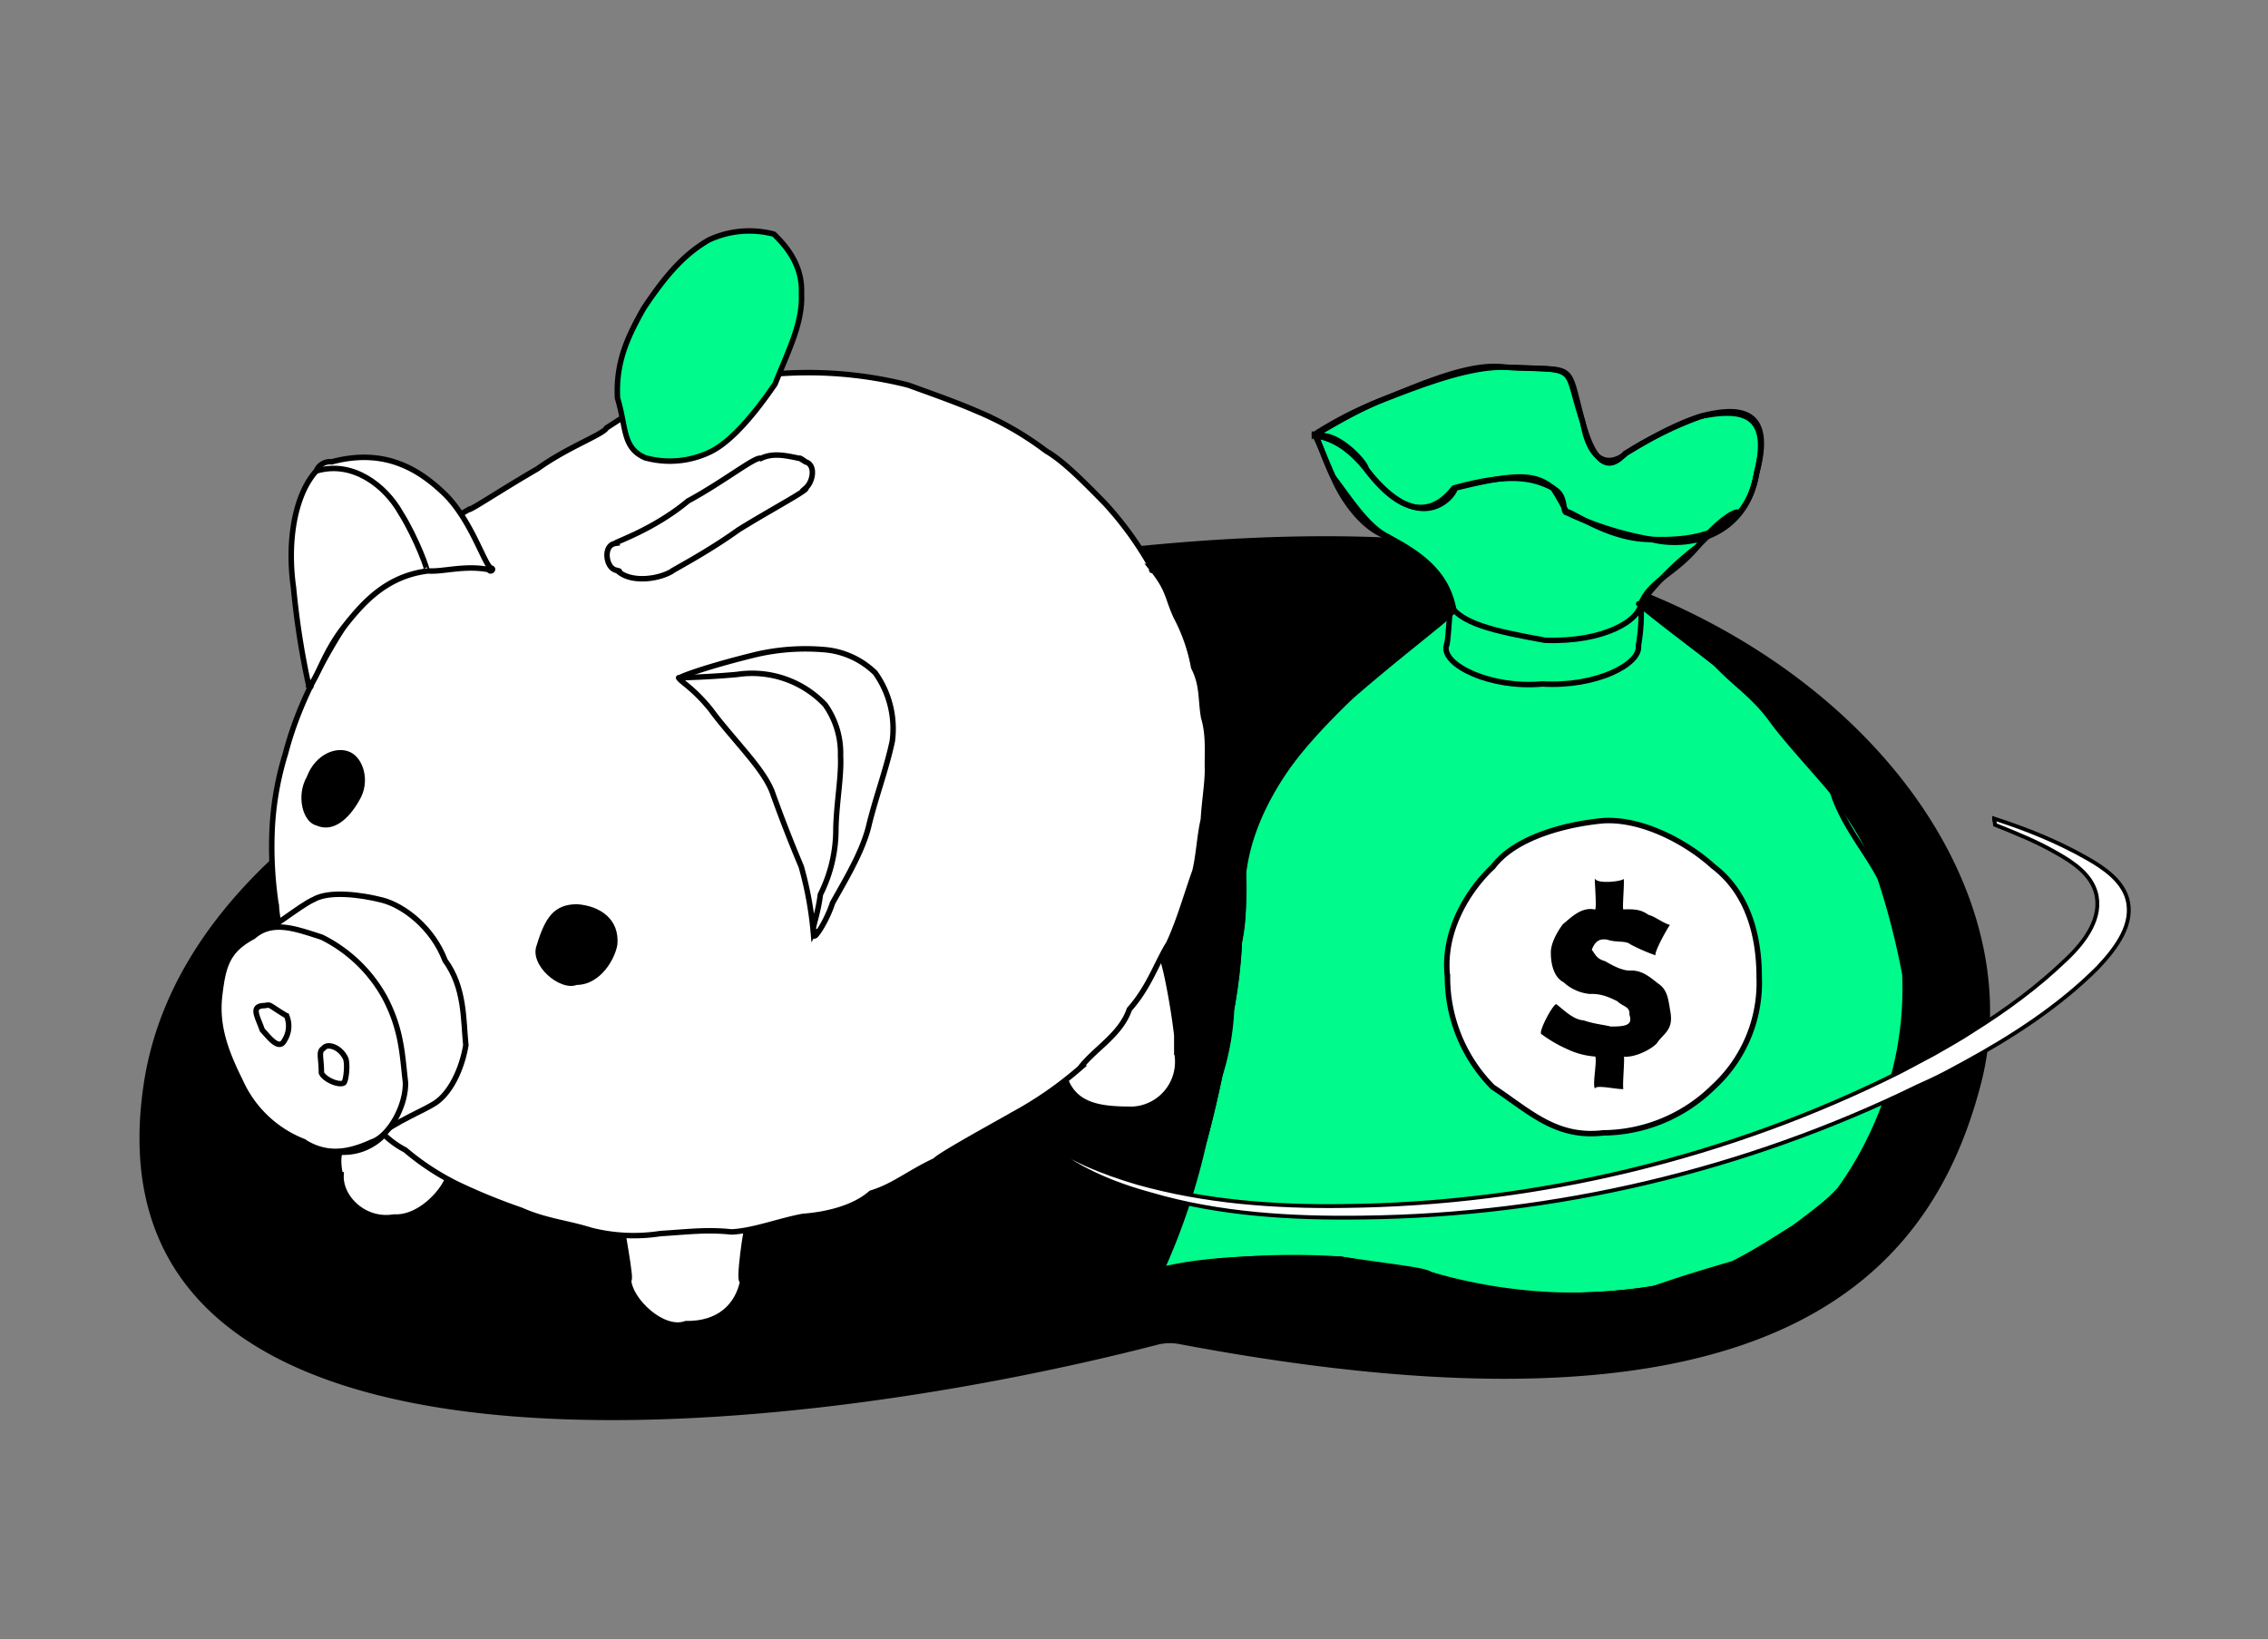 <svg xmlns="http://www.w3.org/2000/svg" xmlns:xlink="http://www.w3.org/1999/xlink" width="350" height="253"><rect width="100%" height="100%" fill="#808080" stroke="none"/><g transform="scale(1.186 1.188)"><svg xmlns="http://www.w3.org/2000/svg" width="295" height="213" fill="none"><path fill="#000" d="M18.689 140.913c-8.407 56.568 83.555 46.293 131.923 33.799a6.524 6.524 0 012.846-.083c76.323 14.397 97.56-8.066 104.277-33.716 7.458-28.474-20.193-62.054-63.853-69.694-43.66-7.64-166.706 12.582-175.193 69.694z"/><g clip-path="url(#clip0_4414_8476)"><path fill="#fff" d="M80.923 159.231c-.191-.373 1.341 7.391.868 7.058.09 2.582 4.437 6.797 7.452 5.688 4.305.08 6.806-2.289 7.441-5.688-.786 1.21.525-7.905.716-7.381"/><path stroke="#000" stroke-miterlimit="10" stroke-width=".711" d="M80.923 159.231c-.191-.373 1.341 7.391.868 7.058.09 2.582 4.437 6.797 7.452 5.688 4.305.08 6.806-2.289 7.441-5.688-.786 1.21.525-7.905.716-7.381"/><path fill="#fff" d="M44.36 149.691a7.236 7.236 0 006.05-2.753c-.444-.433 7.734 5.889 8.067 5.597-.545 2.138-3.822 5.788-7.22 5.586-3.802.656-7.059-2.49-6.877-5.485-.273 0-.545-2.935 0-2.945"/><path stroke="#000" stroke-miterlimit="10" stroke-width=".711" d="M44.36 149.691a7.236 7.236 0 006.05-2.753c-.444-.433 7.734 5.889 8.067 5.597-.545 2.138-3.822 5.788-7.22 5.586-3.802.656-7.059-2.49-6.877-5.485-.273 0-.545-2.935 0-2.945"/><path fill="#fff" d="M151.107 124.401c.584.152 2.652 12.393 2.016 12.323a6.176 6.176 0 01-5.747 7.401c-3.943 0-7.251-.332-8.652-3.61-1.775-.706-.545-.927-.212-.534"/><path stroke="#000" stroke-miterlimit="10" stroke-width=".711" d="M151.107 124.401c.584.152 2.652 12.393 2.016 12.323a6.176 6.176 0 01-5.747 7.401c-3.943 0-7.251-.332-8.652-3.61-1.775-.706-.545-.927-.212-.534"/><path fill="#fff" d="M95.837 56.689c.08.847-1.764.524-3.025.544-1.008-.776-1.583 1.21-2.723.908-1.25.564-.837-.343-2.621 1.099-1.533 1.875-2.541 1.25-2.693 1.411-1.401 1.896-1.27.686-2.4 1.362-.585.746-.897.958-2.49 1.553-1.402 1.563-2.017.907-2.27 1.966a2.451 2.451 0 00-1.008 2.42c-.746 2.178 0 2.178 1.775 3.136 1.462.444 2.753-.11 5.334-.413 1.826-.05 3.701-1.664 5.042-2.36.908-1.341 4.518-2.238 4.931-2.51a16.527 16.527 0 004.538-3.207c-.212-1.402.454-2.511.686-3.772-.192-1.119-1.039-2.148-3.076-2.137z"/><path fill="#000" d="M45.277 97.971a2.54 2.54 0 011.412 2.501c-.141 1.614-.847 2.017-.908 3.378-.837 1.009-1.008 1.664-2.652 2.269-.212-.454-2.682.605-2.874-.171a11.242 11.242 0 01-1.401-2.521c1.008-1.583-.273-2.531.907-3.368.484-1.301 1.008-2.078 2.652-2.259a4.144 4.144 0 012.864.171zM75.115 118.19c.645.08 1.331-.535 1.835.252a2.72 2.72 0 011.483 1.109 3.373 3.373 0 011.361 3.317c-.242.555.08 2.915-1.361 3.328-.111 1.724-1.13 1.936-3.318 1.361-2.188-.574-.756-.534-3.328-1.361-.09-1.412-2.147-3.025-1.36-3.328-.626-2.5-.263-2.561 1.36-3.317.273-1.14.948-1.936 3.328-1.361z"/><path fill="#000" d="M75.115 128.838c-1.553.514-2.46-.776-4.205-1.744a9.783 9.783 0 01-1.744-4.205c.625-1.009-.414-3.025 1.744-4.205a6.055 6.055 0 014.205-1.735c2.138-.08 3.842.666 4.205 1.735 1.008.877 1.11 2.309 1.745 4.205-.081 1.23.07 1.714-.434 2.289-.363.766-.151 1.311-1.311 1.916a7.478 7.478 0 01-4.205 1.744zm0-9.398c-1.008-.141-3.751.534-2.672.867-.746 1.351-.141.888-.787 2.582a2.493 2.493 0 001.009 2.41c.645 1.22 1.26.746 2.41 1.008 1.502.343 2.672-1.079 3.448-3.459-.564-2.147-1.028-4.043-3.408-3.408zM41.798 107.602c-1.462.161-1.694-.454-2.178-.615-.484-.646-2.39-1.473-2.017-3.449a15.21 15.21 0 011.07-4.155c.634-.625 2.288-2.42 3.256-2.752 1.301 0 2.44-.364 4.034.282 2.258 1.603 2.097 1.744 1.946 3.287 1.27 1.452.393 3.025-1.008 4.306-1.18 1.15-1.009 1.825-2.3 2.269-.796.292-2.268.645-2.803.827zm1.956-8.814c-.393-.211-1.22-.05-.907.172a5.196 5.196 0 00-2.017 1.754 4.135 4.135 0 01-.696 2.602c-.201 1.714-.534 1.765.817 1.563.615.867 1.946-.524 3.812-1.694a12.927 12.927 0 00-.131-4.165c-1.009-.635-.706.232-.857-.231-.01.17.272.292-.02 0zm2.017 5.042c-.151-.393.141.162 0 0 .06.263.222-.504.03.071l-.03-.071z"/><path fill="#fff" stroke="#000" stroke-miterlimit="10" stroke-width=".711" d="M131.645 144.902c-.192.161-9.66 5.304-9.923 5.869-3.529 1.653-5.415 3.347-8.389 4.245-2.017 1.795-5.385 2.763-8.844 3.025-3.085.565-6.514 1.896-9.297 2.017-3.328-.343-5.707 0-9.247.211a22.713 22.713 0 01-9.015-.413c-3.227-1.008-5.859-1.18-9.156-2.632a79.456 79.456 0 01-8.269-3.378 33.022 33.022 0 01-6.786-4.447c-2.682-1.371-4.386-3.701-5.758-5.566-.706-1.382-3.186-4.467-4.245-6.625.867-.081.12 0 0 0-2.017-4.175-3.207-6.222-4.336-9.731-.605-3.116-2.219-6.353-2.42-9.711a50.353 50.353 0 01-.535-10.295 39.582 39.582 0 011.715-9.55c1.613-6.242 4.82-12.292 8.53-17.939a47.98 47.98 0 0115.308-13.774c.14.181 4.164-2.531 8.964-5.304 3.893-2.804 8.622-4.498 8.965-5.294 3.72-2.42 5.596-3.6 9.489-4.558 2.964-1.563 6.846-1.724 9.952-2.199a53.155 53.155 0 0119.835 1.18c3.156 1.15 6.252 2.219 9.257 3.53a41.079 41.079 0 018.692 5.042c2.098 1.21 4.558 3.64 7.573 6.715a43.547 43.547 0 016.202 8.582c-.212.423.343.11 0 0 2.258 2.813 1.956 3.73 3.166 6.302a22.433 22.433 0 012.249 6.504c1.19 2.3.887 4.175 1.3 6.504.706 2.35.434 4.619.495 6.817 0 1.775-.424 4.306-.535 6.464-.474 1.956-.605 4.729-1.099 6.695-1.008 2.783-2.017 6.403-3.388 9.348-1.583 2.521-2.541 5.677-5.143 8.601-1.149 3.348-4.528 5.123-6.433 7.644a48.474 48.474 0 01-8.874 6.121v0z"/><path fill="#fff" stroke="#000" stroke-miterlimit="10" stroke-width=".711" d="M40.185 89.118c-.142.111.534.181.12 0 1.18-1.472 1.917-4.447 4.468-7.694s5.576-6.585 10.92-7.25c1.916.161 4.77-.787 7.927-.162.191.454.826-.14.201-.231-.887-.757-2.48-5.99-5.727-9.378-3.53-3.48-8.068-6.232-14.935-4.397a1.926 1.926 0 00-2.016 1.19c-2.874 3.207-3.782 9.348-2.955 15.126.403 4.302 1.07 8.575 1.997 12.796v0z"/><path stroke="#000" stroke-miterlimit="10" stroke-width=".711" d="M55.421 74.002c.545.676-1.31-4.245-3.267-7.33-2.017-3.6-6.302-6.888-11.001-5.476"/><path fill="#000" stroke="#fff" stroke-miterlimit="10" stroke-width=".711" d="M80.691 122.727c-.272 1.926-2.248 5.516-5.596 5.597-2.44.857-6.665-2.763-5.607-5.597 1.11-3.66 2.34-5.586 5.607-5.606 3.196.221 5.889 2.107 5.596 5.606zM47.062 104.163c-1.392 2.48-3.58 4.487-6.05 3.408-2.017-.565-2.884-4.225-1.412-6.797 1.14-3.025 4.033-4.285 6.05-3.408 2.017.877 2.985 4.225 1.412 6.797z"/><path fill="#00FA8C" stroke="#000" stroke-linecap="round" stroke-linejoin="round" stroke-width=".711" d="M100.859 49.882c-2.531 3.69-5.586 7.442-8.43 8.823a12.1 12.1 0 01-8.5.767c-2.965-1.321-2.4-3.862-3.58-7.745-.233-4.628 1.26-7.895 3.428-11.707 2.965-4.427 5.284-6.998 8.43-8.833a12.495 12.495 0 018.491-.767c1.774 1.704 3.751 4.185 3.589 7.745.182 3.842-1.754 7.472-3.428 11.717z"/><path stroke="#000" stroke-miterlimit="10" stroke-width=".711" d="M104.842 63.414c.545.142-4.447 2.753-8.753 5.425-4.215 3.026-8.712 5.305-8.752 5.436-1.795 1.008-5.042 1.391-6.746.08.17-.282-.494-.191-.535-.312-1.23-.353-1.613-3.187 0-3.439-.141-.171 4.88-1.704 9.469-5.516 4.659-2.51 8.873-5.889 9.478-5.526 1.533-.736 3.127-.413 5.042 0-.07-.201 1.009.595.767.444 1.341.353 1.018 2.551.03 3.408zM105.84 121.255c.494-.877.414.888.071 0-.403-.474.454-2.017.837-5.042a18.79 18.79 0 002.017-8.591c.08-3.368.746-6.807.605-9.418a10.839 10.839 0 00-2.017-6.656 13.108 13.108 0 00-11.435-3.922c-4.094.383-7.916.433-7.603.433.211.505 1.895 1.291 4.215 4.195 1.008 1.392 2.43 3.025 3.902 4.77 1.472 1.744 3.287 3.902 4.034 5.838a190.085 190.085 0 003.791 9.731 46.257 46.257 0 011.583 8.662v0z"/><path stroke="#000" stroke-miterlimit="10" stroke-width=".711" d="M88.385 88.11c.263-.313 4.377-1.715 10.084-3.097 2.813-.64 5.706-.85 8.581-.625a10.788 10.788 0 016.827 3.025 12.453 12.453 0 012.229 8.874c-.797 3.761-2.199 7.371-3.116 11.244-.867 3.287-2.935 6.705-4.659 9.781-.827 2.561-2.682 5.264-2.39 3.953"/><path fill="#fff" stroke="#000" stroke-miterlimit="10" stroke-width=".711" d="M56.218 143.56c-1.573.948-6.645 3.025-7.926 5.042-2.642 1.372-6.05 1.099-8.904-.07-3.317-1.009-5.869-3.782-8.208-7.856-2.017-3.297-2.3-7.189-2.692-11.021.685-2.935 1.603-5.919 4.386-7.745 2.128-.917 6.232-4.305 7.936-5.041 2.017-1.17 6.161-.626 8.904.07 2.743.696 6.544 3.509 8.198 7.845 2.571 3.52 2.36 7.593 2.703 11.022-.484 2.954-2.017 6.494-4.397 7.754z"/><path fill="#fff" stroke="#000" stroke-miterlimit="10" stroke-width=".711" d="M48.373 148.37c-2.713 1.23-5.687 2.017-8.904-.071a14.983 14.983 0 01-8.208-7.845c-1.815-3.64-3.146-7.058-2.693-11.021.454-3.963 1.009-5.96 4.387-7.755 2.5-2.178 5.475-1.008 8.904.081a18.964 18.964 0 018.208 7.845c2.228 4.225 2.269 7.472 2.692 11.022.08 3.166-2.208 7.048-4.386 7.744z"/><path stroke="#000" stroke-miterlimit="10" stroke-width=".711" d="M37.018 135.161c-.695 1.411-2.016-.394-2.894-1.342-.625-1.784-1.573-3.126.293-3.166.907-.131.333-.202 2.884 1.341a3.42 3.42 0 01-.283 3.167v0zM44.702 140.707c-.716.363-2.642-.565-2.884-1.341 0-2.017-.433-2.753.283-3.167.443-.686 2.158-.232 2.884 1.341.292.857.02 3.066-.283 3.167z"/></g><path fill="#00FA8C" d="M226.271 66.668c-.209-.69-3.348 1.485-5.367 4.324-3.034 3.634-5.991 4.298-7.359 7.32-.286.456.613-.078 0 .104-.377.508 1.003.443 0 .105.417-.782-.182-.157 0 .09 0 .118 1.303.56.078.079.326.404 4.507 3.62 9.587 7.476 2.605 2.8 5.054 4.168 7.528 7.659 1.954 2.605 5.288 6.174 7.815 9.196 2.918 4.324 4.299 6.043 6.161 11.11a33.398 33.398 0 013.204 12.452c1.147 4.689 0 8.844-1.302 13.52a48.455 48.455 0 01-6.929 14.132 33.017 33.017 0 01-6.292 5.34c-2.722 1.589-4.61 3.908-7.567 4.611a55.648 55.648 0 01-10.759 3.243 64.115 64.115 0 01-13.025.808 67.59 67.59 0 01-15.942-2.644c-.743-.586-4.429-.899-11.723-1.993a94.287 94.287 0 00-23.263 1.381 84.85 84.85 0 005.562-16.699c.756-2.83 1.433-5.678 2.032-8.544.716-2.787.521-5.588 1.537-8.649a61.837 61.837 0 001.016-8.739c.781-3.582.378-6.031.508-8.792.299-8.297 6.512-15.787 13.832-22.885 7.112-6.213 13.781-11.045 13.546-11.475-.872-4.702-4.181-7.15-8.557-9.443-3.256-1.055-5.9-4.82-7.151-7.815-1.107-2.553-1.823-4.455-2.409-5.497-.313.495 4.116-2.605 9.039-4.572 4.923-1.966 11.241-4.806 15.708-4.168 10.056.43 7.568-.495 10.173 7.177 1.406 7.88 5.783 3.973 5.561 4.025.131 0 5.64-3.621 9.899-4.845 5.21-1.016 9.118-.456 7.164 7.372-1.393 8.375-8.961 9.886-13.741 8.648a42.97 42.97 0 01-10.98-3.477c-.639 0 .104-2.202-1.772-3.165-2.448-2.045-5.21-1.863-12.829 0 .573 0-3.908 7.307-11.488-2.501 0-.808-3.908-5.015-6.357-4.233"/><path stroke="#000" stroke-linecap="round" stroke-linejoin="round" stroke-width=".711" d="M226.271 66.668c-.209-.69-3.348 1.485-5.367 4.324-3.034 3.634-5.991 4.298-7.359 7.32-.286.456.613-.078 0 .104-.377.508 1.003.443 0 .105.417-.782-.182-.157 0 .09 0 .118 1.303.56.078.079.326.404 4.507 3.62 9.587 7.476 2.605 2.8 5.054 4.168 7.528 7.659 1.954 2.605 5.288 6.174 7.815 9.196 2.918 4.324 4.299 6.043 6.161 11.11a33.398 33.398 0 013.204 12.452c1.147 4.689 0 8.844-1.302 13.52a48.455 48.455 0 01-6.929 14.132 33.017 33.017 0 01-6.292 5.34c-2.722 1.589-4.61 3.908-7.567 4.611a55.648 55.648 0 01-10.759 3.243 64.115 64.115 0 01-13.025.808 67.59 67.59 0 01-15.942-2.644c-.743-.586-4.429-.899-11.723-1.993a94.287 94.287 0 00-23.263 1.381 84.85 84.85 0 005.562-16.699c.756-2.83 1.433-5.678 2.032-8.544.716-2.787.521-5.588 1.537-8.649a61.837 61.837 0 001.016-8.739c.781-3.582.378-6.031.508-8.792.299-8.297 6.512-15.787 13.832-22.885 7.112-6.213 13.781-11.045 13.546-11.475-.872-4.702-4.181-7.15-8.557-9.443-3.256-1.055-5.9-4.82-7.151-7.815-1.107-2.553-1.823-4.455-2.409-5.497-.313.495 4.116-2.605 9.039-4.572 4.923-1.966 11.241-4.806 15.708-4.168 10.056.43 7.568-.495 10.173 7.177 1.406 7.88 5.783 3.973 5.561 4.025.131 0 5.64-3.621 9.899-4.845 5.21-1.016 9.118-.456 7.164 7.372-1.393 8.375-8.961 9.886-13.741 8.648a42.97 42.97 0 01-10.98-3.477c-.639 0 .104-2.202-1.772-3.165-2.448-2.045-5.21-1.863-12.829 0 .573 0-3.908 7.307-11.488-2.501 0-.808-3.908-5.015-6.357-4.233"/><path stroke="#000" stroke-miterlimit="10" stroke-width=".711" d="M226.271 66.668c.143-.313-2.605 1.367-5.367 4.324a38 38 0 00-7.359 7.333v.104c.274.339 0 .3 0 .104-.95-.221.626.091 0 .091.079.43-.416-.195.079.079 1.198.677 4.923 3.75 9.586 7.476a64.076 64.076 0 017.58 7.333c3.009 2.905 5.953 5.392 7.711 9.521 1.394 4.312 4.624 7.972 6.161 11.111a97.995 97.995 0 013.204 12.452c.18 4.36-.29 8.724-1.393 12.946a45.798 45.798 0 01-6.878 14.732c.196.364-2.605 2.605-6.291 5.34-1.836 1.081-4.78 3.074-7.815 4.572-3.985 1.172-6.773 2.006-10.42 3.282a80.026 80.026 0 01-13.259.834 54.807 54.807 0 01-15.708-2.71c0 .43-4.351-.807-11.723-1.992-6.604-.157-16.138-.378-23.263 1.38 1.902-5.926 3.726-11.292 5.562-16.698a160.109 160.109 0 002.032-8.544 32.865 32.865 0 001.537-8.649 76.555 76.555 0 001.016-8.74 41.37 41.37 0 00.534-8.857c.938-8.114 6.421-16.177 13.833-22.885 6.304-6.668 12.79-11.813 13.52-11.422-1.186-3.804-3.908-6.344-8.558-9.444-2.735-1.367-4.806-4.74-7.151-7.815-1.224-2.474-2.071-5.444-2.409-5.483a50.21 50.21 0 019.039-4.572c5.392-2.058 11.058-4.233 15.708-4.168 9.652.573 7.919-1.068 10.173 7.177 2.253 8.245 4.988 4.467 5.561 4.025a50.153 50.153 0 019.899-4.846c4.911-1.302 9.444-.95 7.164 7.372-1.302 7.815-7.815 8.883-13.741 8.649-5.575.078-10.733-3.973-11.006-3.569a34.491 34.491 0 00-1.785-3.113c-1.901-.899-4.637-2.292-12.829 0-.183-.13-4.22 7.203-11.488-2.5-.378-.34-2.723-3.687-6.357-4.234"/><path fill="#fff" stroke="#000" stroke-miterlimit="10" stroke-width=".711" d="M208.622 147.188a20.668 20.668 0 0014.327-5.953 18.388 18.388 0 005.953-14.327c0-5.21-1.394-10.863-5.953-14.328-3.464-3.152-9.26-6.252-14.327-5.952-4.663.417-11.41 2.084-14.328 5.952-3.334 3.113-6.616 8.48-5.952 14.328a20.305 20.305 0 005.887 14.327c4.754 3.126 8.193 6.682 14.393 5.953z"/><path stroke="#000" stroke-miterlimit="10" stroke-width=".711" d="M188.511 78.207c1.199 2.827 6.083 3.804 12.504 4.976 7.646.3 12.543-2.605 12.504-4.976.106 1.9-.004 3.805-.325 5.68.312 2.422-5.536 5.392-12.504 4.975-6.721.625-13.103-2.462-12.504-4.976.221.313.456-5.131.521-4.298"/><path fill="#000" d="M217.319 120.19c.117-.427-2.057 3.317-1.913 3.927a23.389 23.389 0 01-3.296-1.443c-.577-.491-1.878-.192-2.965-.589-1.018-.166-1.581.192-2.022 1.302.568.811.699 1.196 1.747 1.499.733.427 2.231 1.31 3.384 1.208 1.493 0 2.458.884 3.523 1.708 1.262.832 1.31 2.198 1.59 3.752.366 2.327-.922 2.707-1.747 3.949-.485.628-2.62 1.904-4.366 1.793.236-.427-.214 4.201 0 4.146-.044.29-3.755-.624-3.685 0-.437-.261.283-3.642 0-4.171a10.218 10.218 0 01-3.769-1.021 17.422 17.422 0 01-3.209-1.878c-.572-.149 1.672-4.295 1.965-3.872.921.717 2.183 1.998 3.493 2.066 1.393.487 2.912.615 3.532.807 1.974 0 2.895-.179 2.437-1.546.096-1.084-.83-1.011-1.568-1.737-1.091-.551-2.183-1.016-3.541-.948a5.782 5.782 0 01-3.458-1.528c-1.109-.547-1.65-2.049-1.655-3.778-.043-1.123.681-2.562 1.55-3.745 1.005-.806 2.411-2.335 4.209-1.916.254-.329-.161-4.517 0-3.979.437.695 3.598.29 3.686 0 .2-.124-.201 4.081 0 3.953 1.353-.03 2.231-.026 3.27.721.755.154 1.76.999 2.808 1.32z"/><path fill="#fff" stroke="#000" stroke-miterlimit="10" stroke-width=".5" d="M276.78 116.716c-.682-2.319-3-3.956-5.182-5.184-3.819-2.183-7.911-3.82-12.139-5.184 0 .273.137.546.137.819 2.728 1.091 5.455 2.182 8.046 3.683 2.183 1.228 4.365 2.728 5.047 5.048.954 3.274-1.364 6.411-3.819 8.731-3.682 3.546-7.774 6.548-12.138 9.276-1.637 1.092-3.41 2.046-5.046 3.001-1.501.819-2.865 1.501-4.365 2.32-22.367 11.186-47.325 17.189-72.284 17.461-9.137.137-18.275-.545-27.004-3.001-4.637-1.364-9.137-3.138-12.956-6.139l.818.819c3.955 3.41 8.865 5.457 13.911 6.821 8.865 2.592 18.276 3.137 27.55 3.001 24.958-.273 49.78-6.139 72.147-17.053.546-.272.955-.409 1.501-.682 1.5-.682 3-1.5 4.5-2.319 6.274-3.41 12.411-7.367 17.457-12.414 2.455-2.592 4.774-5.73 3.819-9.004z"/><defs><clipPath id="clip0_4414_8476"><path fill="#fff" d="M0 0h129.647v143.15H0z" transform="translate(27.973 29.502)"/></clipPath></defs></svg></g></svg>